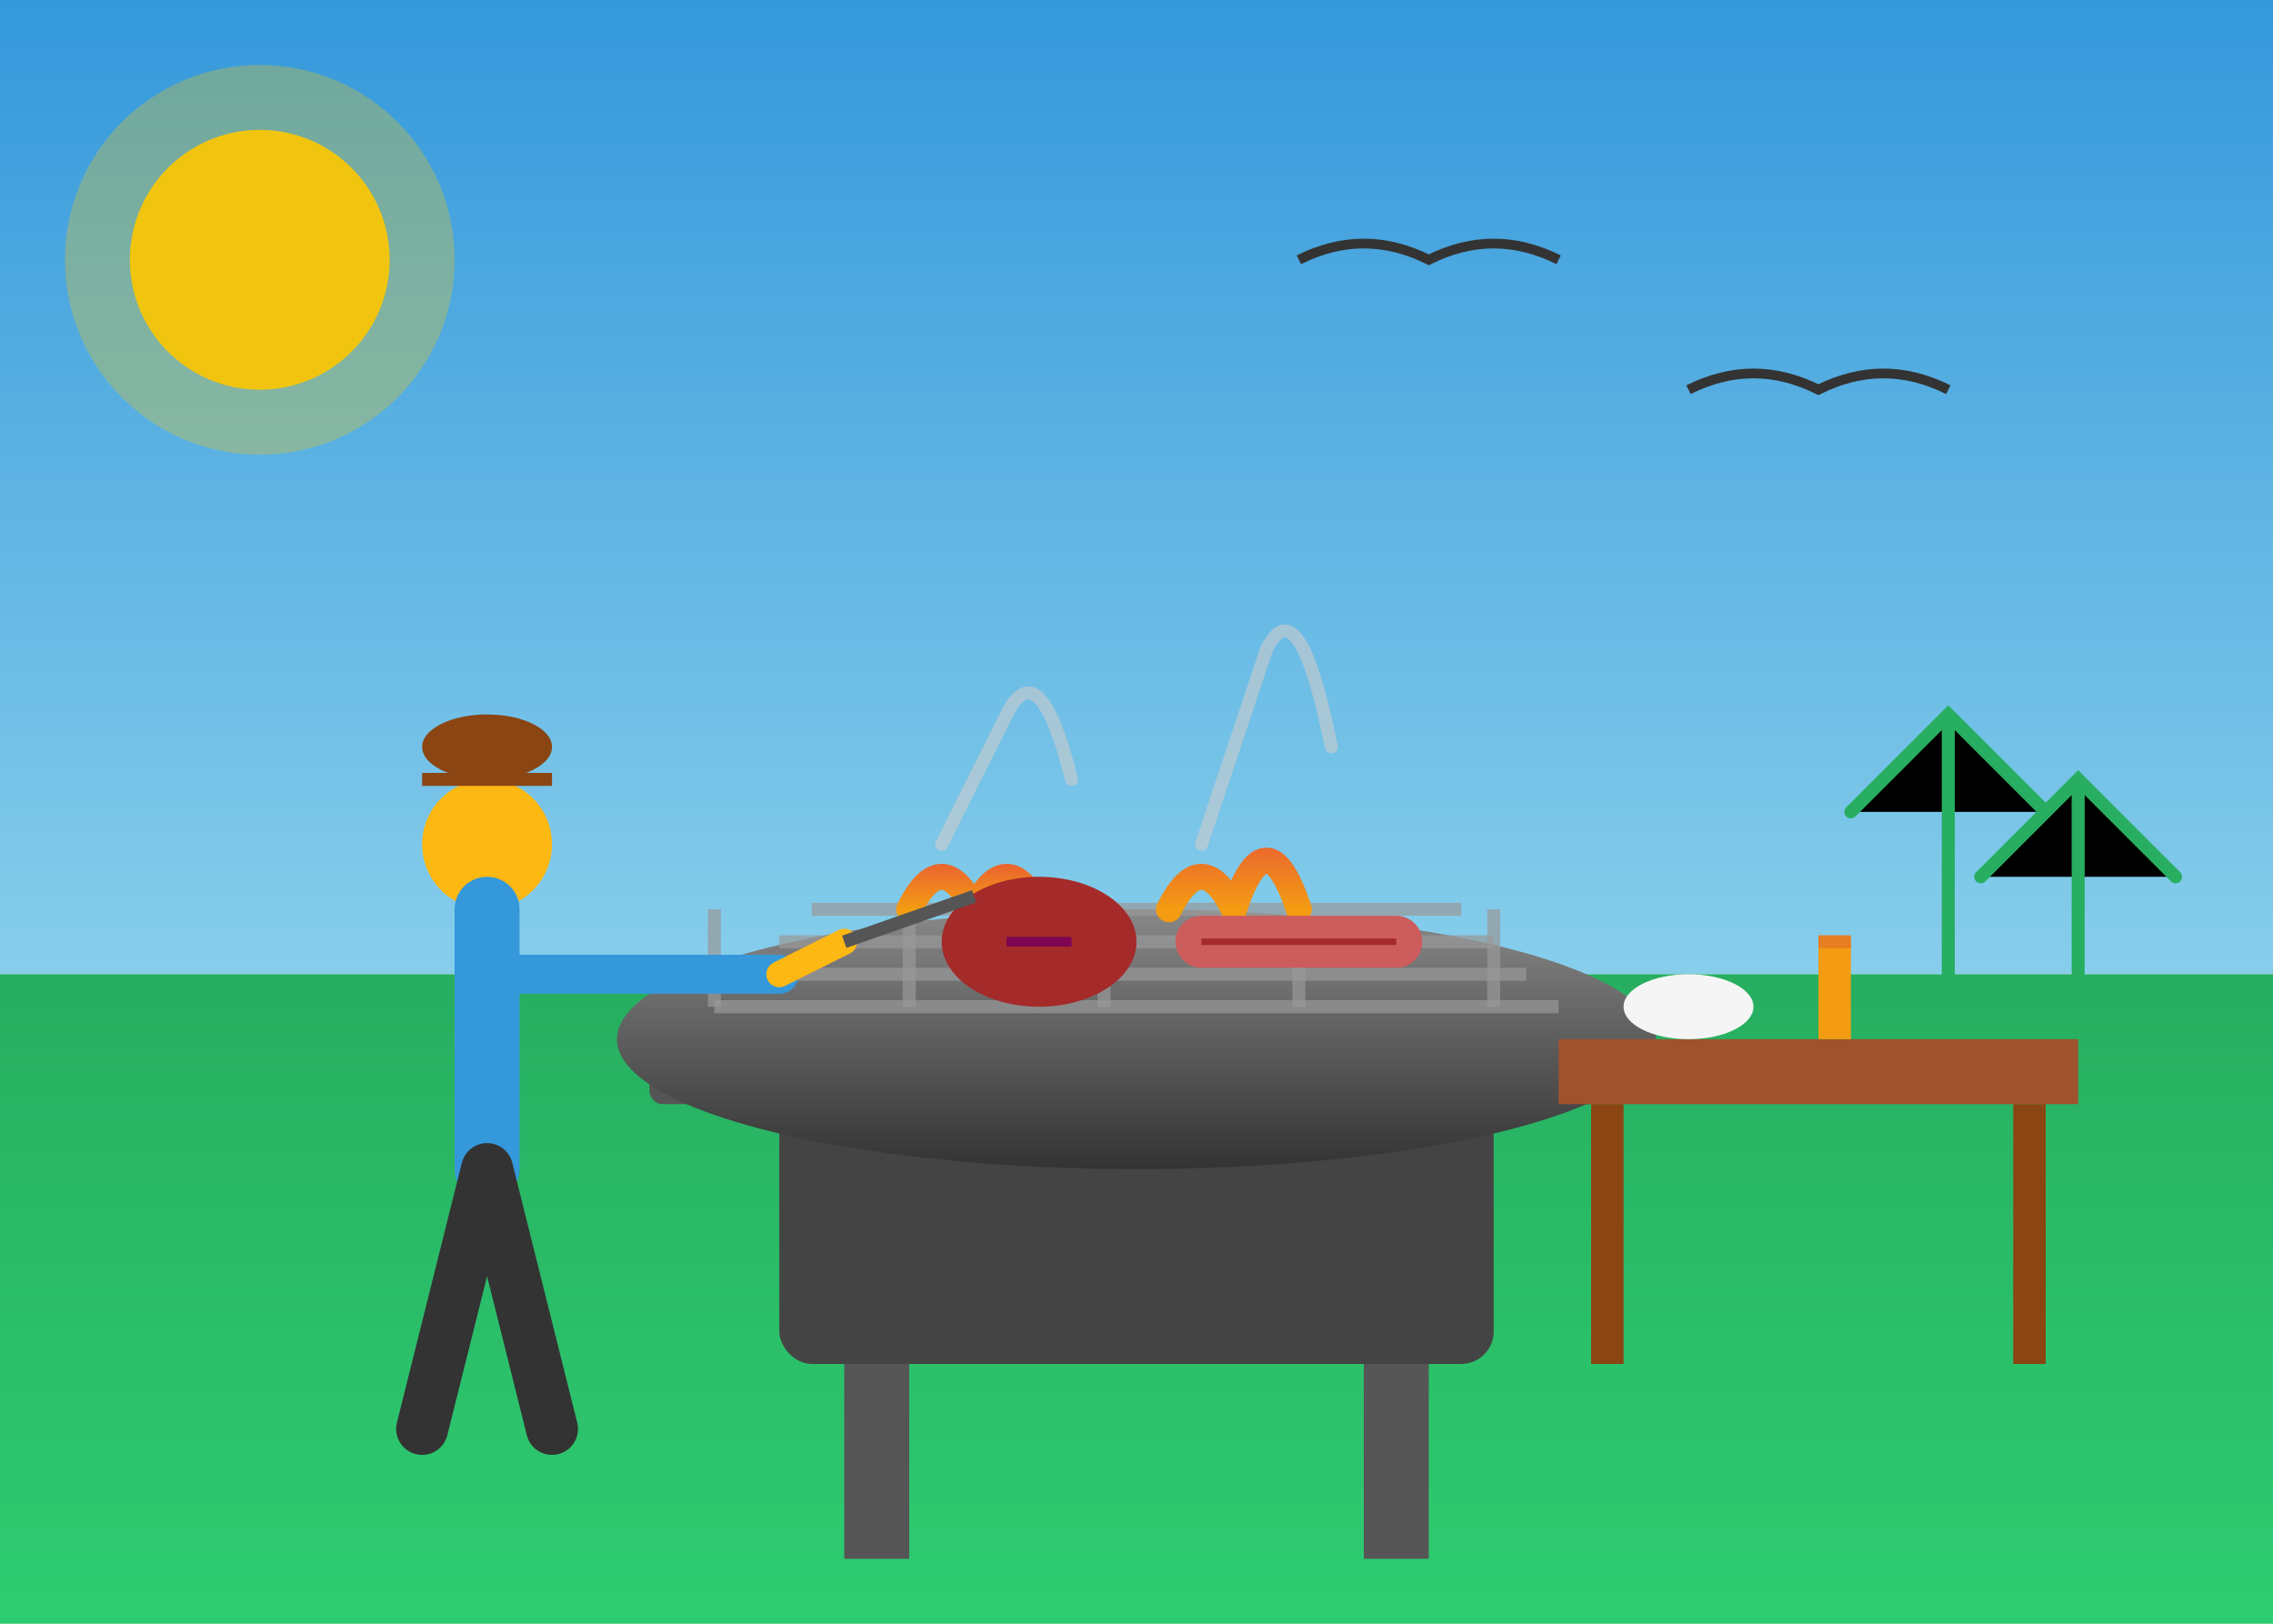 <svg xmlns="http://www.w3.org/2000/svg" width="350" height="250" viewBox="0 0 350 250">
  <defs>
    <linearGradient id="sky-gradient" x1="0%" y1="0%" x2="0%" y2="100%">
      <stop offset="0%" stop-color="#3498db" />
      <stop offset="100%" stop-color="#87CEEB" />
    </linearGradient>
    <linearGradient id="bbq-gradient" x1="0%" y1="0%" x2="0%" y2="100%">
      <stop offset="0%" stop-color="#888" />
      <stop offset="100%" stop-color="#333" />
    </linearGradient>
    <linearGradient id="fire-gradient" x1="0%" y1="0%" x2="0%" y2="100%">
      <stop offset="0%" stop-color="#e74c3c" />
      <stop offset="100%" stop-color="#f39c12" />
    </linearGradient>
    <linearGradient id="grass-gradient" x1="0%" y1="0%" x2="0%" y2="100%">
      <stop offset="0%" stop-color="#27ae60" />
      <stop offset="100%" stop-color="#2ecc71" />
    </linearGradient>
  </defs>
  
  <!-- Sky -->
  <rect width="350" height="150" fill="url(#sky-gradient)" />
  
  <!-- Ground/Grass -->
  <rect y="150" width="350" height="100" fill="url(#grass-gradient)" />
  
  <!-- BBQ Grill -->
  <!-- Base/Stand -->
  <rect x="100" y="160" width="150" height="10" rx="2" fill="#555" />
  <rect x="120" y="170" width="110" height="40" rx="5" fill="#444" />
  
  <!-- Legs -->
  <rect x="130" y="210" width="10" height="30" fill="#555" />
  <rect x="210" y="210" width="10" height="30" fill="#555" />
  
  <!-- BBQ Top/Grill -->
  <ellipse cx="175" cy="160" rx="80" ry="20" fill="url(#bbq-gradient)" />
  
  <!-- Grill Grate -->
  <path d="M110 155 L 240 155 M 115 150 L 235 150 M 120 145 L 230 145 M 125 140 L 225 140" stroke="#999" stroke-width="2" stroke-opacity="0.7" />
  <path d="M110 155 L 110 140 M 140 155 L 140 140 M 170 155 L 170 140 M 200 155 L 200 140 M 230 155 L 230 140" stroke="#999" stroke-width="2" stroke-opacity="0.7" />
  
  <!-- Flames and smoke -->
  <path d="M140 140 Q 145 130 150 140 Q 155 130 160 140" stroke="url(#fire-gradient)" stroke-width="4" stroke-linecap="round" fill="none" />
  <path d="M180 140 Q 185 130 190 140 Q 195 125 200 140" stroke="url(#fire-gradient)" stroke-width="4" stroke-linecap="round" fill="none" />
  
  <path d="M145 130 Q 150 120 155 110 Q 160 100 165 120" stroke="#ccc" stroke-width="2" stroke-linecap="round" fill="none" opacity="0.6" />
  <path d="M185 130 Q 190 115 195 100 Q 200 90 205 115" stroke="#ccc" stroke-width="2" stroke-linecap="round" fill="none" opacity="0.6" />
  
  <!-- Food on grill -->
  <!-- Steak -->
  <ellipse cx="160" cy="145" rx="15" ry="10" fill="#A52A2A" />
  <path d="M155 145 L 165 145" stroke="#7D0552" stroke-width="1.5" />
  
  <!-- Sausages -->
  <path d="M185 145 L 215 145" stroke="#CD5C5C" stroke-width="8" stroke-linecap="round" />
  <path d="M185 145 L 215 145" stroke="#A52A2A" stroke-width="1" fill="none" />
  
  <!-- Person grilling -->
  <!-- Head -->
  <circle cx="75" cy="130" r="10" fill="#FDB813" />
  
  <!-- Body -->
  <path d="M75 140 L 75 180" stroke="#3498db" stroke-width="10" stroke-linecap="round" />
  
  <!-- Arms -->
  <path d="M75 150 L 120 150" stroke="#3498db" stroke-width="6" stroke-linecap="round" />
  <path d="M120 150 L 130 145" stroke="#FDB813" stroke-width="4" stroke-linecap="round" />
  
  <!-- Legs -->
  <path d="M75 180 L 65 220 M 75 180 L 85 220" stroke="#333" stroke-width="8" stroke-linecap="round" />
  
  <!-- BBQ Tongs -->
  <path d="M130 145 L 150 138" stroke="#555" stroke-width="2" />
  
  <!-- Aussie hat -->
  <path d="M65 120 L 85 120" stroke="#8B4513" stroke-width="2" />
  <ellipse cx="75" cy="115" rx="10" ry="5" fill="#8B4513" />
  
  <!-- Table with food and drinks -->
  <rect x="240" y="160" width="80" height="10" fill="#A0522D" />
  <rect x="245" y="170" width="5" height="40" fill="#8B4513" />
  <rect x="310" y="170" width="5" height="40" fill="#8B4513" />
  
  <!-- Items on table -->
  <!-- Plate -->
  <ellipse cx="260" cy="155" rx="10" ry="5" fill="#f5f5f5" />
  
  <!-- Beer bottle -->
  <rect x="280" y="145" width="5" height="15" fill="#f39c12" />
  <path d="M280 145 L 285 145" stroke="#e67e22" stroke-width="2" />
  
  <!-- Sun -->
  <circle cx="40" cy="40" r="20" fill="#f1c40f" />
  <circle cx="40" cy="40" r="30" fill="#f1c40f" opacity="0.3" />
  
  <!-- Birds in sky -->
  <path d="M200 40 Q 210 35 220 40 Q 230 35 240 40" stroke="#333" stroke-width="1.5" fill="none" />
  <path d="M260 60 Q 270 55 280 60 Q 290 55 300 60" stroke="#333" stroke-width="1.5" fill="none" />
  
  <!-- Trees in background -->
  <path d="M300 150 L 300 110 M 295 115 L 300 110 L 305 115 M 290 120 L 300 110 L 310 120 M 285 125 L 300 110 L 315 125" stroke="#27ae60" stroke-width="2" stroke-linecap="round" />
  <path d="M320 150 L 320 120 M 315 125 L 320 120 L 325 125 M 310 130 L 320 120 L 330 130 M 305 135 L 320 120 L 335 135" stroke="#27ae60" stroke-width="2" stroke-linecap="round" />
</svg>
